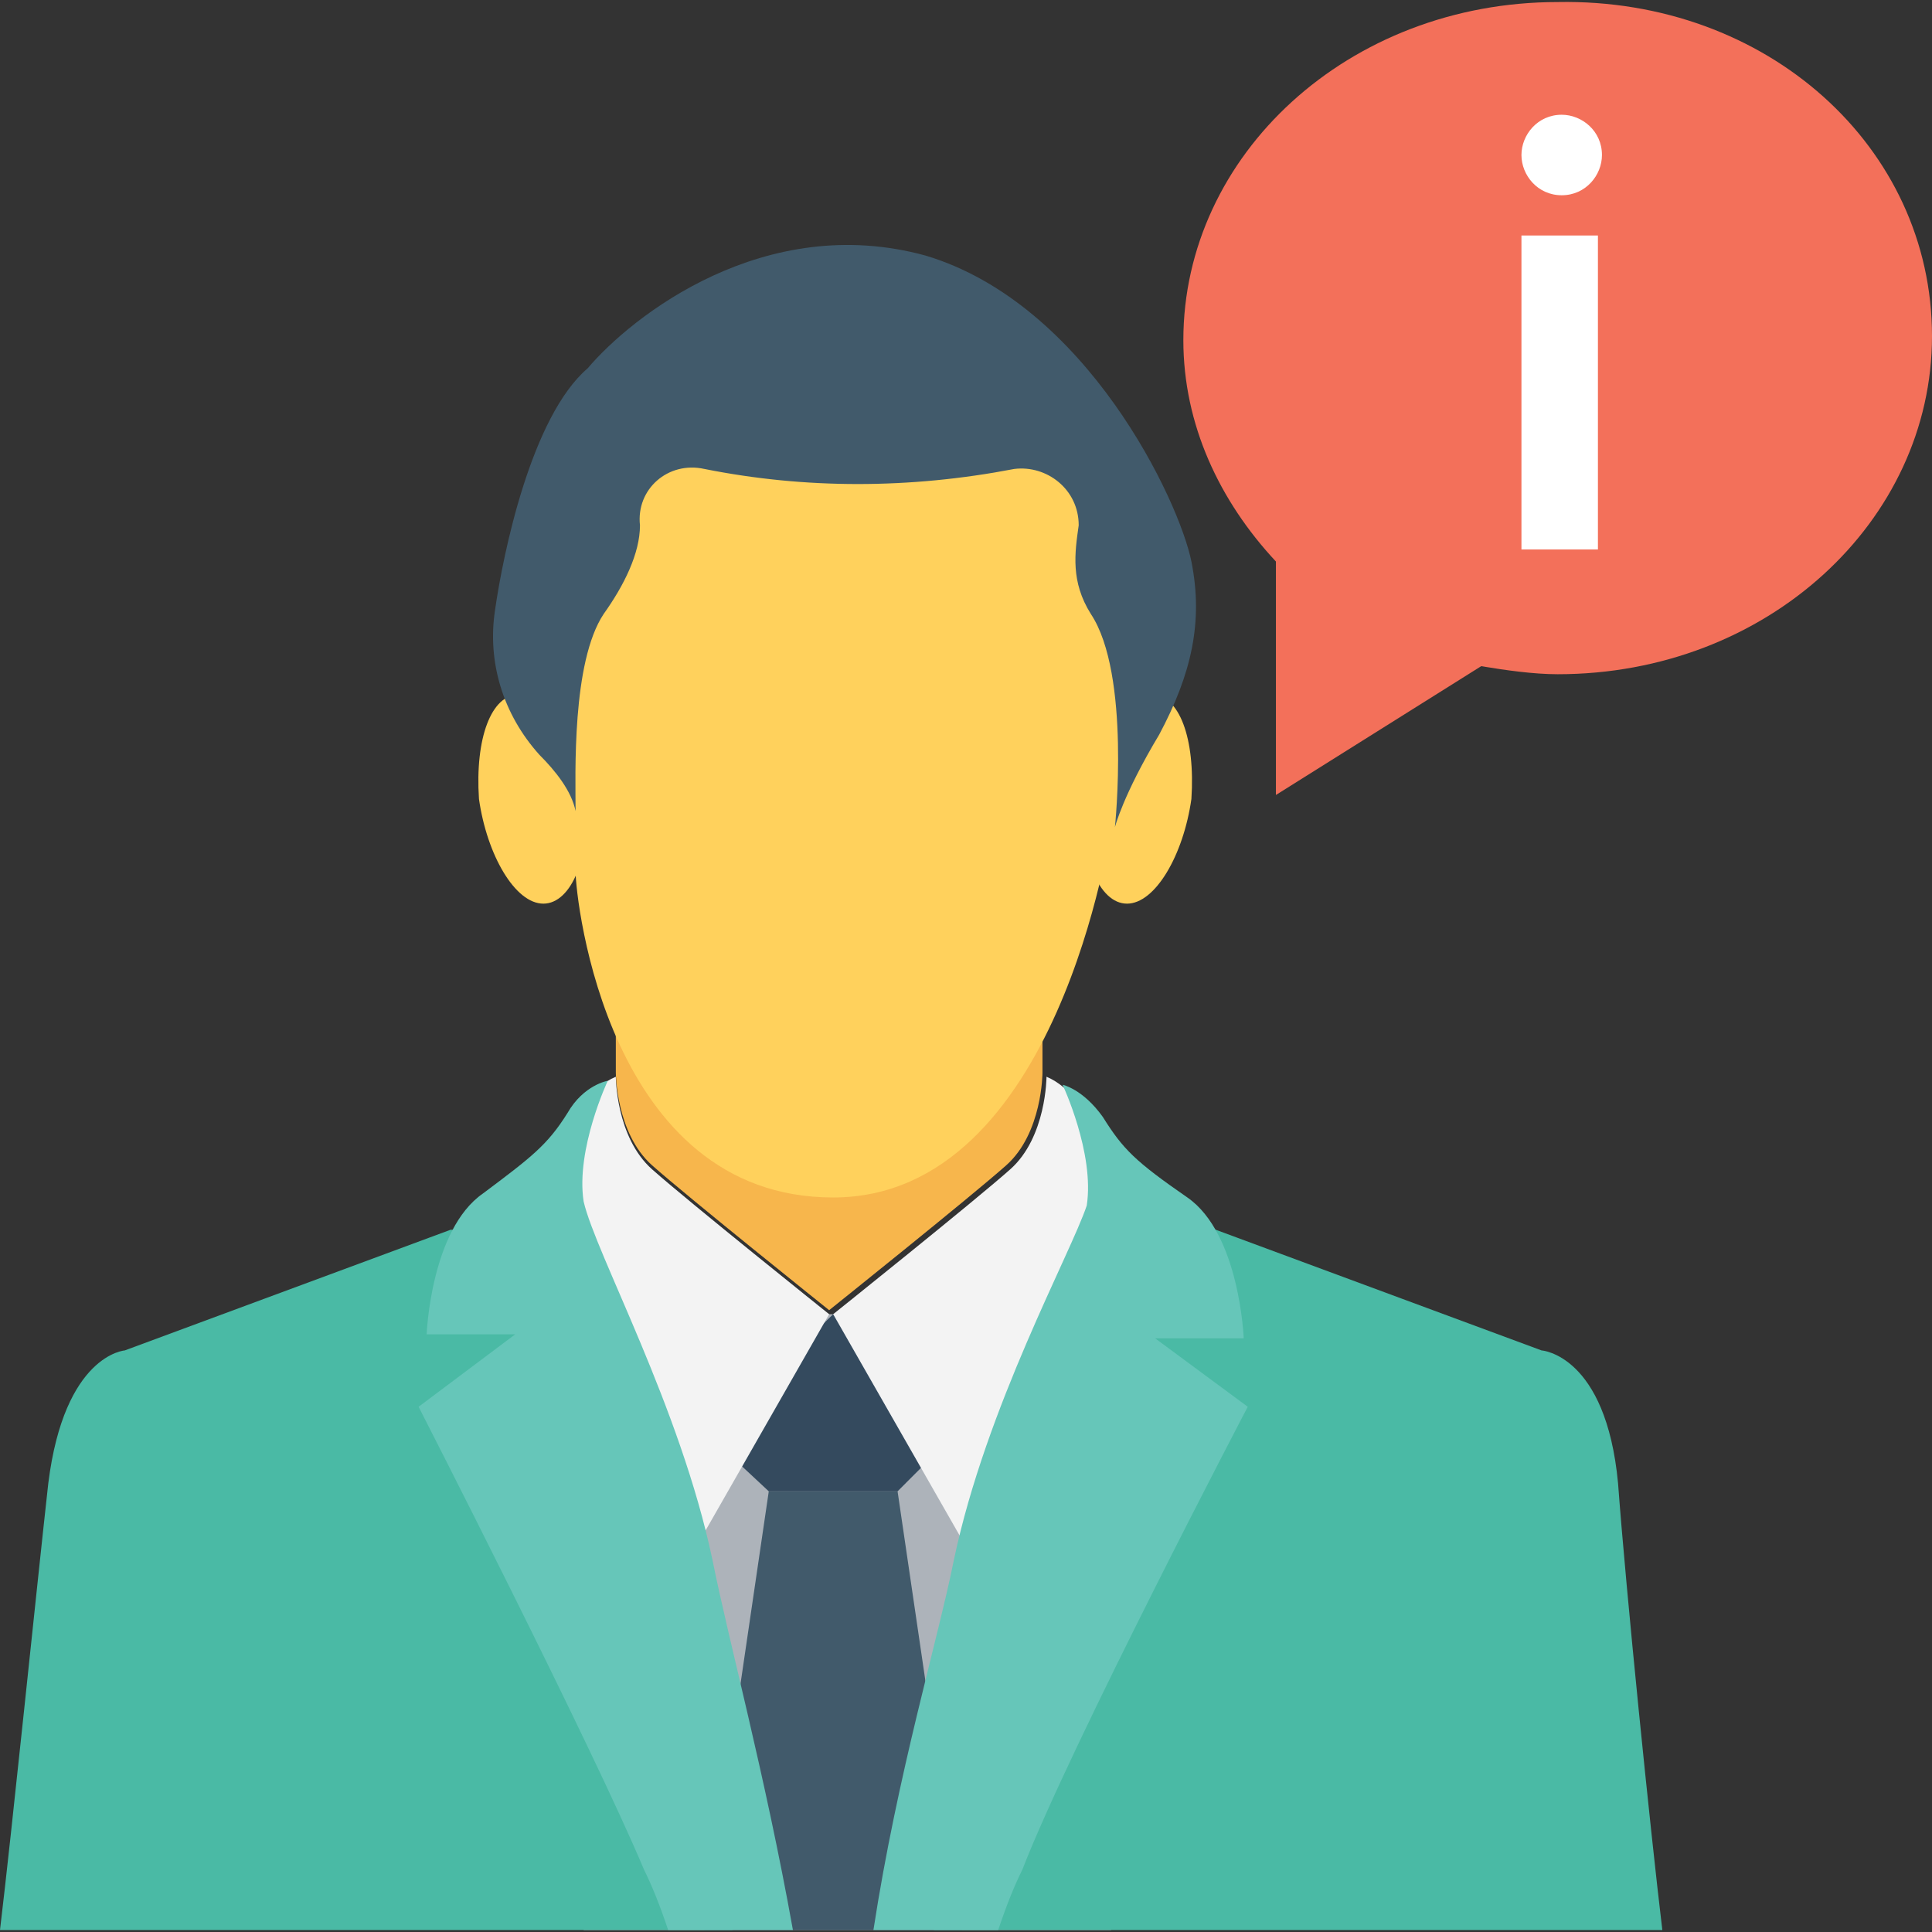 <?xml version="1.0" encoding="iso-8859-1"?>
<!-- Generator: Adobe Illustrator 19.0.0, SVG Export Plug-In . SVG Version: 6.00 Build 0)  -->
<svg version="1.1" id="Capa_1" xmlns="http://www.w3.org/2000/svg" xmlns:xlink="http://www.w3.org/1999/xlink" x="0px" y="0px"
	 viewBox="0 0 512 512" style="enable-background:new 0 0 512 512;" xml:space="preserve">
<rect x="0" y="0" width="512" height="512" fill="#333333" stroke="none"/>
<polygon style="fill:#ADB3BA;" points="294.4,511.477 307.2,501.877 307.2,348.277 168.533,348.277 154.667,511.477 "/>
<polygon style="fill:#415A6B;" points="254.933,511.477 237.867,395.211 203.733,395.211 186.667,511.477 "/>
<g>
	<path style="fill:#4ABAA5;" d="M194.133,511.477c-22.4-88.533-51.2-183.467-51.2-183.467l-23.467-2.133l-86.4,32
		c0,0-16,1.067-20.267,35.2c-3.2,28.8-9.6,91.733-12.8,118.4H194.133z"/>
	<path style="fill:#4ABAA5;" d="M440.533,511.477c-3.2-26.667-9.6-89.6-11.733-118.4c-3.2-34.133-20.267-35.2-20.267-35.2l-86.4-32
		l-23.467,2.133c0,0-29.867,94.933-51.2,183.467H440.533z"/>
</g>
<polygon style="fill:#344A5E;" points="237.867,395.211 252.8,380.277 220.8,348.277 187.733,380.277 203.733,395.211 "/>
<path style="fill:#F3F3F3;" d="M277.333,285.344c0,0,0,16-9.6,24.533c-9.6,8.533-46.933,38.4-46.933,38.4l34.133,59.733
	l43.733-90.667C298.667,316.277,290.133,290.677,277.333,285.344z"/>
<path style="fill:#66C6B9;" d="M252.8,413.344c-4.267,21.333-14.933,56.533-21.333,98.133h33.067c2.133-6.4,4.267-11.733,6.4-16
	c12.8-33.067,59.733-122.667,59.733-122.667l-24.533-18.133H329.6c0,0-1.067-27.733-14.933-37.333
	c-13.867-9.6-17.067-12.8-22.4-21.333c-5.333-7.467-10.667-8.533-10.667-8.533s8.533,18.133,6.4,32
	C283.733,332.277,261.333,372.811,252.8,413.344z"/>
<path style="fill:#F3F3F3;" d="M163.2,285.344c0,0,0,16,9.6,24.533c9.6,8.533,46.933,38.4,46.933,38.4L185.6,408.011l-43.733-90.667
	C141.867,316.277,150.4,290.677,163.2,285.344z"/>
<path style="fill:#66C6B9;" d="M170.667,495.477c2.133,4.267,4.267,9.6,6.4,16h33.067c-7.467-41.6-17.067-76.8-21.333-98.133
	c-8.533-40.533-30.933-81.067-34.133-94.933c-2.133-13.867,6.4-32,6.4-32s-6.4,1.067-10.667,8.533
	c-5.333,8.533-9.6,11.733-22.4,21.333c-13.867,9.6-14.933,37.333-14.933,37.333h23.467l-25.6,19.2
	C110.933,372.811,156.8,462.411,170.667,495.477z"/>
<path style="fill:#F7B64C;" d="M163.2,251.211v33.067c0,0,0,16,9.6,24.533c9.6,8.533,46.933,38.4,46.933,38.4
	s37.333-29.867,46.933-38.4c9.6-8.533,9.6-24.533,9.6-24.533v-33.067L163.2,251.211L163.2,251.211z"/>
<g>
	<path style="fill:#FFD15C;" d="M294.4,219.211c0,0-13.867,98.133-73.6,98.133s-68.267-78.933-68.267-86.4s-9.6-60.8,6.4-98.133
		s80-42.667,107.733-28.8s33.067,17.067,34.133,36.267C301.867,159.477,299.733,206.411,294.4,219.211z"/>
	<path style="fill:#FFD15C;" d="M315.733,211.744c-2.133,14.933-9.6,27.733-17.067,27.733s-12.8-12.8-10.667-27.733
		c2.133-14.933,9.6-27.733,17.067-27.733C312.533,184.011,316.8,195.744,315.733,211.744z"/>
	<path style="fill:#FFD15C;" d="M126.933,211.744c2.133,14.933,9.6,27.733,17.067,27.733s12.8-12.8,10.667-27.733
		s-9.6-27.733-17.067-27.733S125.867,195.744,126.933,211.744z"/>
</g>
<path style="fill:#415A6B;" d="M307.2,194.677c-9.6,16-11.733,24.533-11.733,24.533s4.267-40.533-6.4-56.533
	c-5.333-8.533-4.267-16-3.2-23.467c0-9.6-8.533-16-17.067-14.933c-27.733,5.333-55.467,5.333-82.133,0
	c-9.6-2.133-18.133,5.333-17.067,14.933c0,7.467-4.267,16-9.6,23.467c-8.533,12.8-7.467,42.667-7.467,52.267
	c-1.067-5.333-5.333-10.667-9.6-14.933c-9.6-10.667-13.867-24.533-11.733-38.4l0,0c2.133-14.933,9.6-51.2,24.533-64
	c11.733-13.867,46.933-41.6,89.6-29.867c42.667,12.8,67.2,65.067,70.4,81.067S315.733,178.677,307.2,194.677z"/>
<path style="fill:#F3705A;" d="M512,89.077c0,49.067-43.733,89.6-99.2,89.6c-6.4,0-13.867-1.067-20.267-2.133l-54.4,34.133v-61.867
	c-14.933-16-24.533-36.267-24.533-58.667c0-49.067,43.733-89.6,99.2-89.6C468.267-0.523,512,38.944,512,89.077z"/>
<path style="fill:#FFFFFF;" d="M403.2,41.077L403.2,41.077c0-5.333,4.267-10.667,10.667-10.667l0,0
	c5.333,0,10.667,4.267,10.667,10.667l0,0c0,5.333-4.267,10.667-10.667,10.667l0,0C407.467,51.744,403.2,46.411,403.2,41.077z
	 M403.2,146.677V62.411h20.267v83.2H403.2V146.677z"/>
<g>
</g>
<g>
</g>
<g>
</g>
<g>
</g>
<g>
</g>
<g>
</g>
<g>
</g>
<g>
</g>
<g>
</g>
<g>
</g>
<g>
</g>
<g>
</g>
<g>
</g>
<g>
</g>
<g>
</g>
</svg>
